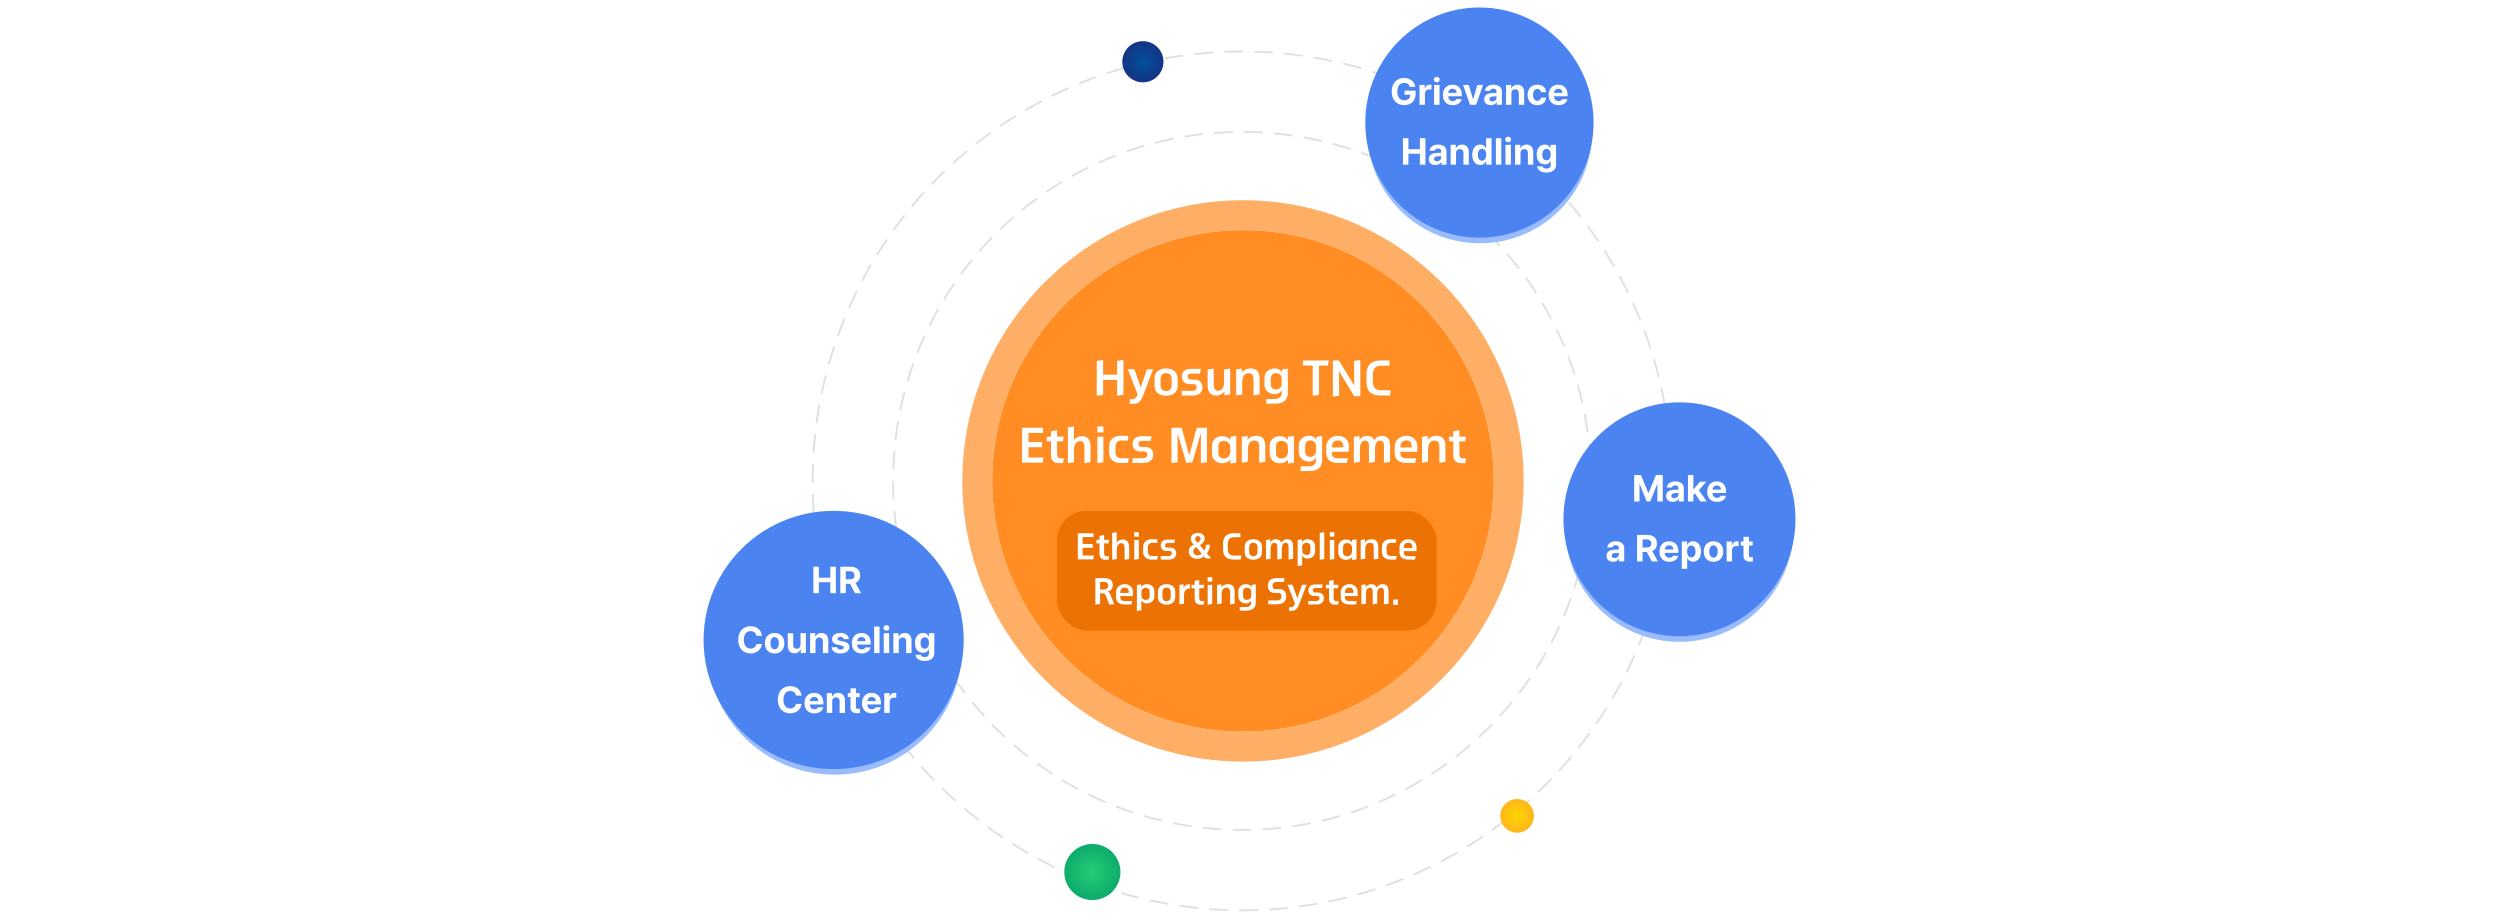 <svg width="1336" height="492" viewBox="0 0 1336 492" fill="none" xmlns="http://www.w3.org/2000/svg">
<g clip-path="url(#clip0_120_124)">
<circle cx="663.759" cy="257" r="229.5" stroke="#C1CFC5" stroke-opacity="0.6" stroke-dasharray="10 6"/>
<circle cx="663.759" cy="257" r="186.5" stroke="#C1CFC5" stroke-opacity="0.6" stroke-dasharray="10 6"/>
<circle cx="664.259" cy="257" r="134" fill="#FF8D24"/>
<circle cx="664.259" cy="257" r="142" stroke="#FF8D24" stroke-opacity="0.7" stroke-width="16"/>
<g filter="url(#filter0_f_120_124)">
<ellipse cx="446" cy="346.5" rx="68" ry="67.5" fill="#99BCFF"/>
</g>
<ellipse cx="445.5" cy="342" rx="69.5" ry="69" fill="#4B84F0"/>
<path d="M434.669 317V302.859H437.599V308.719H443.731V302.859H446.681V317H443.731V311.141H437.599V317H434.669ZM449.063 317V302.859H454.61C457.833 302.859 459.669 304.676 459.669 307.469C459.669 309.402 458.78 310.809 457.169 311.492L460.177 317H456.935L454.239 311.98H451.993V317H449.063ZM451.993 309.598H454.063C455.802 309.598 456.642 308.875 456.642 307.469C456.642 306.043 455.802 305.262 454.063 305.262H451.993V309.598ZM404.229 339.781C403.995 338.219 402.784 337.262 401.144 337.262C398.937 337.262 397.491 338.961 397.491 341.93C397.491 344.977 398.956 346.598 401.124 346.598C402.745 346.598 403.937 345.699 404.229 344.176L407.198 344.195C406.866 346.812 404.679 349.195 401.085 349.195C397.296 349.195 394.503 346.539 394.503 341.93C394.503 337.32 397.354 334.664 401.085 334.664C404.347 334.664 406.808 336.539 407.198 339.781H404.229ZM413.956 349.215C410.753 349.215 408.761 347.008 408.761 343.727C408.761 340.445 410.753 338.258 413.956 338.258C417.159 338.258 419.171 340.445 419.171 343.727C419.171 347.008 417.159 349.215 413.956 349.215ZM413.976 346.969C415.46 346.969 416.222 345.582 416.222 343.727C416.222 341.852 415.46 340.465 413.976 340.465C412.472 340.465 411.69 341.852 411.69 343.727C411.69 345.582 412.472 346.969 413.976 346.969ZM427.784 344.488V338.395H430.675V349H427.901V347.086H427.784C427.296 348.316 426.163 349.137 424.562 349.137C422.433 349.137 420.987 347.633 420.987 345.152V338.395H423.878V344.645C423.878 345.895 424.601 346.695 425.733 346.695C426.788 346.695 427.784 345.934 427.784 344.488ZM435.812 342.867V349H432.921V338.395H435.675V340.25H435.792C436.28 339.02 437.413 338.258 438.976 338.258C441.183 338.258 442.647 339.762 442.628 342.242V349H439.757V342.75C439.757 341.441 439.034 340.66 437.843 340.66C436.632 340.66 435.812 341.461 435.812 342.867ZM450.929 341.539C450.812 340.797 450.147 340.309 449.19 340.309C448.253 340.309 447.53 340.758 447.55 341.402C447.53 341.871 447.921 342.242 448.917 342.457L450.812 342.848C452.862 343.277 453.858 344.195 453.878 345.719C453.858 347.809 451.983 349.215 449.171 349.215C446.3 349.215 444.62 347.926 444.386 345.855H447.296C447.433 346.695 448.116 347.125 449.171 347.125C450.226 347.125 450.929 346.695 450.929 346.012C450.929 345.465 450.479 345.133 449.483 344.918L447.726 344.566C445.714 344.176 444.659 343.121 444.679 341.559C444.659 339.527 446.417 338.258 449.151 338.258C451.827 338.258 453.487 339.527 453.644 341.539H450.929ZM460.46 349.215C457.218 349.215 455.226 347.105 455.226 343.746C455.226 340.465 457.237 338.258 460.343 338.258C463.136 338.258 465.323 340.016 465.323 343.629V344.449H458.077C458.077 346.051 459.034 347.047 460.519 347.047C461.495 347.047 462.198 346.617 462.491 345.973H465.245C464.835 347.926 463.077 349.215 460.46 349.215ZM458.077 342.633H462.589C462.589 341.344 461.69 340.426 460.401 340.426C459.073 340.426 458.126 341.412 458.077 342.633ZM470.03 334.859V349H467.14V334.859H470.03ZM472.276 349V338.395H475.167V349H472.276ZM473.722 337.008C472.843 337.008 472.14 336.344 472.14 335.543C472.14 334.723 472.843 334.059 473.722 334.059C474.581 334.059 475.284 334.723 475.284 335.543C475.284 336.344 474.581 337.008 473.722 337.008ZM480.304 342.867V349H477.413V338.395H480.167V340.25H480.284C480.772 339.02 481.905 338.258 483.468 338.258C485.675 338.258 487.14 339.762 487.12 342.242V349H484.249V342.75C484.249 341.441 483.526 340.66 482.335 340.66C481.124 340.66 480.304 341.461 480.304 342.867ZM494.132 353.199C491.202 353.199 489.405 351.891 489.229 349.879H492.081C492.237 350.719 493.038 351.109 494.19 351.109C495.538 351.109 496.437 350.543 496.437 349.059V347.125H496.3C495.909 347.984 494.972 348.844 493.272 348.844C490.87 348.844 488.956 347.164 488.956 343.629C488.956 340.035 490.929 338.258 493.272 338.258C495.05 338.258 495.909 339.312 496.3 340.172H496.417V338.395H499.288V349.117C499.288 351.812 497.14 353.199 494.132 353.199ZM494.171 346.676C495.616 346.676 496.437 345.543 496.437 343.668C496.437 341.773 495.616 340.562 494.171 340.562C492.706 340.562 491.925 341.832 491.925 343.668C491.925 345.504 492.706 346.676 494.171 346.676ZM425.401 371.781C425.167 370.219 423.956 369.262 422.315 369.262C420.108 369.262 418.663 370.961 418.663 373.93C418.663 376.977 420.128 378.598 422.296 378.598C423.917 378.598 425.108 377.699 425.401 376.176L428.37 376.195C428.038 378.812 425.851 381.195 422.257 381.195C418.468 381.195 415.675 378.539 415.675 373.93C415.675 369.32 418.526 366.664 422.257 366.664C425.519 366.664 427.979 368.539 428.37 371.781H425.401ZM435.167 381.215C431.925 381.215 429.933 379.105 429.933 375.746C429.933 372.465 431.944 370.258 435.05 370.258C437.843 370.258 440.03 372.016 440.03 375.629V376.449H432.784C432.784 378.051 433.741 379.047 435.226 379.047C436.202 379.047 436.905 378.617 437.198 377.973H439.952C439.542 379.926 437.784 381.215 435.167 381.215ZM432.784 374.633H437.296C437.296 373.344 436.397 372.426 435.108 372.426C433.78 372.426 432.833 373.412 432.784 374.633ZM444.737 374.867V381H441.847V370.395H444.601V372.25H444.718C445.206 371.02 446.339 370.258 447.901 370.258C450.108 370.258 451.573 371.762 451.554 374.242V381H448.683V374.75C448.683 373.441 447.96 372.66 446.769 372.66C445.558 372.66 444.737 373.461 444.737 374.867ZM459.386 370.395V372.562H457.394V377.738C457.394 378.578 457.804 378.793 458.39 378.812C458.683 378.812 459.19 378.793 459.542 378.754V381.039C459.229 381.098 458.722 381.137 457.999 381.137C455.909 381.137 454.483 380.199 454.503 378.148V372.562H453.038V370.395H454.503V367.855H457.394V370.395H459.386ZM465.89 381.215C462.647 381.215 460.655 379.105 460.655 375.746C460.655 372.465 462.667 370.258 465.772 370.258C468.565 370.258 470.753 372.016 470.753 375.629V376.449H463.507C463.507 378.051 464.464 379.047 465.948 379.047C466.925 379.047 467.628 378.617 467.921 377.973H470.675C470.265 379.926 468.507 381.215 465.89 381.215ZM463.507 374.633H468.019C468.019 373.344 467.12 372.426 465.831 372.426C464.503 372.426 463.556 373.412 463.507 374.633ZM472.569 381V370.395H475.362V372.23H475.479C475.87 370.922 476.847 370.238 478.038 370.238C478.331 370.238 478.702 370.277 478.956 370.336V372.914C478.683 372.836 478.136 372.758 477.726 372.758C476.417 372.758 475.46 373.676 475.46 374.965V381H472.569Z" fill="white"/>
<g filter="url(#filter1_f_120_124)">
<circle cx="897.507" cy="282" r="61" fill="#99BCFF"/>
</g>
<ellipse cx="897.507" cy="277.5" rx="62" ry="62.5" fill="#4B84F0"/>
<path d="M873.296 253.859H876.929L880.854 263.449H881.011L884.937 253.859H888.569V268H885.718V258.742H885.601L881.909 267.941H879.956L876.265 258.703H876.147V268H873.296V253.859ZM890.386 265.031C890.386 262.668 892.3 261.887 894.331 261.77C895.093 261.721 896.519 261.652 896.968 261.633V260.773C896.948 259.895 896.343 259.367 895.269 259.367C894.292 259.367 893.667 259.816 893.511 260.539H890.757C890.933 258.703 892.534 257.258 895.347 257.258C897.651 257.258 899.839 258.293 899.839 260.852V268H897.104V266.535H897.026C896.499 267.512 895.503 268.195 893.921 268.195C891.89 268.195 890.386 267.141 890.386 265.031ZM893.159 264.953C893.159 265.773 893.823 266.203 894.741 266.203C896.05 266.203 896.987 265.324 896.968 264.211V263.43C896.528 263.449 895.298 263.518 894.8 263.566C893.804 263.664 893.159 264.133 893.159 264.953ZM902.046 268V253.859H904.937V261.457H905.093L908.53 257.395H911.851L907.905 261.984L912.065 268H908.667L905.757 263.684L904.937 264.602V268H902.046ZM917.554 268.215C914.312 268.215 912.319 266.105 912.319 262.746C912.319 259.465 914.331 257.258 917.437 257.258C920.229 257.258 922.417 259.016 922.417 262.629V263.449H915.171C915.171 265.051 916.128 266.047 917.612 266.047C918.589 266.047 919.292 265.617 919.585 264.973H922.339C921.929 266.926 920.171 268.215 917.554 268.215ZM915.171 261.633H919.683C919.683 260.344 918.784 259.426 917.495 259.426C916.167 259.426 915.22 260.412 915.171 261.633ZM858.53 297.031C858.53 294.668 860.444 293.887 862.476 293.77C863.237 293.721 864.663 293.652 865.112 293.633V292.773C865.093 291.895 864.487 291.367 863.413 291.367C862.437 291.367 861.812 291.816 861.655 292.539H858.901C859.077 290.703 860.679 289.258 863.491 289.258C865.796 289.258 867.983 290.293 867.983 292.852V300H865.249V298.535H865.171C864.644 299.512 863.647 300.195 862.065 300.195C860.034 300.195 858.53 299.141 858.53 297.031ZM861.304 296.953C861.304 297.773 861.968 298.203 862.886 298.203C864.194 298.203 865.132 297.324 865.112 296.211V295.43C864.673 295.449 863.442 295.518 862.944 295.566C861.948 295.664 861.304 296.133 861.304 296.953ZM874.858 300V285.859H880.405C883.628 285.859 885.464 287.676 885.464 290.469C885.464 292.402 884.575 293.809 882.964 294.492L885.972 300H882.729L880.034 294.98H877.788V300H874.858ZM877.788 292.598H879.858C881.597 292.598 882.437 291.875 882.437 290.469C882.437 289.043 881.597 288.262 879.858 288.262H877.788V292.598ZM892.065 300.215C888.823 300.215 886.831 298.105 886.831 294.746C886.831 291.465 888.843 289.258 891.948 289.258C894.741 289.258 896.929 291.016 896.929 294.629V295.449H889.683C889.683 297.051 890.64 298.047 892.124 298.047C893.101 298.047 893.804 297.617 894.097 296.973H896.851C896.44 298.926 894.683 300.215 892.065 300.215ZM889.683 293.633H894.194C894.194 292.344 893.296 291.426 892.007 291.426C890.679 291.426 889.731 292.412 889.683 293.633ZM898.745 303.984V289.395H901.597V291.172H901.714C902.104 290.312 902.964 289.258 904.741 289.258C907.085 289.258 909.038 291.074 909.038 294.707C909.038 298.242 907.163 300.176 904.741 300.176C903.003 300.176 902.124 299.18 901.714 298.301H901.636V303.984H898.745ZM901.577 294.688C901.577 296.602 902.397 297.871 903.823 297.871C905.308 297.871 906.089 296.562 906.089 294.688C906.089 292.832 905.308 291.562 903.823 291.562C902.378 291.562 901.577 292.773 901.577 294.688ZM915.679 300.215C912.476 300.215 910.483 298.008 910.483 294.727C910.483 291.445 912.476 289.258 915.679 289.258C918.882 289.258 920.894 291.445 920.894 294.727C920.894 298.008 918.882 300.215 915.679 300.215ZM915.698 297.969C917.183 297.969 917.944 296.582 917.944 294.727C917.944 292.852 917.183 291.465 915.698 291.465C914.194 291.465 913.413 292.852 913.413 294.727C913.413 296.582 914.194 297.969 915.698 297.969ZM922.71 300V289.395H925.503V291.23H925.62C926.011 289.922 926.987 289.238 928.179 289.238C928.472 289.238 928.843 289.277 929.097 289.336V291.914C928.823 291.836 928.276 291.758 927.866 291.758C926.558 291.758 925.601 292.676 925.601 293.965V300H922.71ZM936.616 289.395V291.562H934.624V296.738C934.624 297.578 935.034 297.793 935.62 297.812C935.913 297.812 936.421 297.793 936.772 297.754V300.039C936.46 300.098 935.952 300.137 935.229 300.137C933.14 300.137 931.714 299.199 931.733 297.148V291.562H930.269V289.395H931.733V286.855H934.624V289.395H936.616Z" fill="white"/>
<g filter="url(#filter2_f_120_124)">
<ellipse cx="790.821" cy="70.5" rx="60" ry="59.5" fill="#99BCFF"/>
</g>
<ellipse cx="790.603" cy="65.5" rx="61" ry="61.5" fill="#4B84F0"/>
<path d="M753.396 46.41C753.005 45.082 751.931 44.262 750.388 44.262C748.2 44.262 746.716 45.941 746.716 48.91C746.716 51.898 748.161 53.598 750.407 53.598C752.429 53.598 753.63 52.455 753.669 50.668H750.603V48.461H756.501V50.219C756.501 53.93 753.962 56.195 750.388 56.195C746.423 56.195 743.728 53.422 743.728 48.949C743.728 44.359 746.599 41.664 750.329 41.664C753.513 41.664 755.974 43.617 756.364 46.41H753.396ZM758.591 56V45.395H761.384V47.23H761.501C761.892 45.922 762.868 45.238 764.06 45.238C764.353 45.238 764.724 45.277 764.978 45.336V47.914C764.704 47.836 764.157 47.758 763.747 47.758C762.438 47.758 761.481 48.676 761.481 49.965V56H758.591ZM766.384 56V45.395H769.274V56H766.384ZM767.829 44.008C766.95 44.008 766.247 43.344 766.247 42.543C766.247 41.723 766.95 41.059 767.829 41.059C768.688 41.059 769.392 41.723 769.392 42.543C769.392 43.344 768.688 44.008 767.829 44.008ZM776.325 56.215C773.083 56.215 771.091 54.105 771.091 50.746C771.091 47.465 773.103 45.258 776.208 45.258C779.001 45.258 781.188 47.016 781.188 50.629V51.449H773.942C773.942 53.051 774.899 54.047 776.384 54.047C777.36 54.047 778.063 53.617 778.356 52.973H781.11C780.7 54.926 778.942 56.215 776.325 56.215ZM773.942 49.633H778.454C778.454 48.344 777.556 47.426 776.267 47.426C774.938 47.426 773.991 48.412 773.942 49.633ZM792.556 45.395L788.825 56H785.583L781.872 45.395H784.919L787.146 53.012H787.263L789.489 45.395H792.556ZM793.161 53.031C793.161 50.668 795.075 49.887 797.106 49.77C797.868 49.721 799.294 49.652 799.743 49.633V48.773C799.724 47.895 799.118 47.367 798.044 47.367C797.067 47.367 796.442 47.816 796.286 48.539H793.532C793.708 46.703 795.31 45.258 798.122 45.258C800.427 45.258 802.614 46.293 802.614 48.852V56H799.88V54.535H799.802C799.274 55.512 798.278 56.195 796.696 56.195C794.665 56.195 793.161 55.141 793.161 53.031ZM795.935 52.953C795.935 53.773 796.599 54.203 797.517 54.203C798.825 54.203 799.763 53.324 799.743 52.211V51.43C799.304 51.449 798.073 51.518 797.575 51.566C796.579 51.664 795.935 52.133 795.935 52.953ZM807.712 49.867V56H804.821V45.395H807.575V47.25H807.692C808.181 46.02 809.313 45.258 810.876 45.258C813.083 45.258 814.548 46.762 814.528 49.242V56H811.657V49.75C811.657 48.441 810.935 47.66 809.743 47.66C808.532 47.66 807.712 48.461 807.712 49.867ZM821.54 56.215C818.298 56.215 816.345 53.969 816.345 50.727C816.345 47.484 818.317 45.258 821.54 45.258C824.274 45.258 826.13 46.859 826.247 49.281H823.532C823.356 48.227 822.673 47.504 821.579 47.504C820.192 47.504 819.274 48.676 819.274 50.688C819.274 52.738 820.173 53.91 821.579 53.91C822.595 53.91 823.356 53.285 823.532 52.152H826.247C826.11 54.555 824.353 56.215 821.54 56.215ZM832.849 56.215C829.606 56.215 827.614 54.105 827.614 50.746C827.614 47.465 829.626 45.258 832.731 45.258C835.524 45.258 837.712 47.016 837.712 50.629V51.449H830.466C830.466 53.051 831.423 54.047 832.907 54.047C833.884 54.047 834.587 53.617 834.88 52.973H837.634C837.224 54.926 835.466 56.215 832.849 56.215ZM830.466 49.633H834.978C834.978 48.344 834.079 47.426 832.79 47.426C831.462 47.426 830.515 48.412 830.466 49.633ZM749.733 88V73.859H752.663V79.719H758.796V73.859H761.745V88H758.796V82.141H752.663V88H749.733ZM763.562 85.031C763.562 82.668 765.476 81.887 767.507 81.769C768.269 81.721 769.694 81.652 770.144 81.633V80.773C770.124 79.894 769.519 79.367 768.444 79.367C767.468 79.367 766.843 79.816 766.687 80.539H763.933C764.108 78.703 765.71 77.258 768.522 77.258C770.827 77.258 773.015 78.293 773.015 80.852V88H770.28V86.535H770.202C769.675 87.512 768.679 88.195 767.097 88.195C765.065 88.195 763.562 87.141 763.562 85.031ZM766.335 84.953C766.335 85.773 766.999 86.203 767.917 86.203C769.226 86.203 770.163 85.324 770.144 84.211V83.43C769.704 83.449 768.474 83.518 767.976 83.566C766.979 83.664 766.335 84.133 766.335 84.953ZM778.112 81.867V88H775.222V77.394H777.976V79.25H778.093C778.581 78.019 779.714 77.258 781.276 77.258C783.483 77.258 784.948 78.762 784.929 81.242V88H782.058V81.75C782.058 80.441 781.335 79.66 780.144 79.66C778.933 79.66 778.112 80.461 778.112 81.867ZM791.081 88.176C788.659 88.176 786.765 86.242 786.765 82.707C786.765 79.074 788.737 77.258 791.081 77.258C792.858 77.258 793.698 78.312 794.089 79.172H794.187V73.859H797.077V88H794.226V86.301H794.089C793.679 87.18 792.8 88.176 791.081 88.176ZM791.979 85.871C793.425 85.871 794.245 84.602 794.245 82.688C794.245 80.773 793.425 79.562 791.979 79.562C790.515 79.562 789.733 80.832 789.733 82.688C789.733 84.562 790.515 85.871 791.979 85.871ZM802.292 73.859V88H799.401V73.859H802.292ZM804.538 88V77.394H807.429V88H804.538ZM805.983 76.008C805.104 76.008 804.401 75.344 804.401 74.543C804.401 73.723 805.104 73.059 805.983 73.059C806.843 73.059 807.546 73.723 807.546 74.543C807.546 75.344 806.843 76.008 805.983 76.008ZM812.565 81.867V88H809.675V77.394H812.429V79.25H812.546C813.034 78.019 814.167 77.258 815.729 77.258C817.937 77.258 819.401 78.762 819.382 81.242V88H816.511V81.75C816.511 80.441 815.788 79.66 814.597 79.66C813.386 79.66 812.565 80.461 812.565 81.867ZM826.394 92.199C823.464 92.199 821.667 90.891 821.491 88.879H824.343C824.499 89.719 825.3 90.109 826.452 90.109C827.8 90.109 828.698 89.543 828.698 88.059V86.125H828.562C828.171 86.984 827.233 87.844 825.534 87.844C823.132 87.844 821.218 86.164 821.218 82.629C821.218 79.035 823.19 77.258 825.534 77.258C827.312 77.258 828.171 78.312 828.562 79.172H828.679V77.394H831.55V88.117C831.55 90.812 829.401 92.199 826.394 92.199ZM826.433 85.676C827.878 85.676 828.698 84.543 828.698 82.668C828.698 80.773 827.878 79.562 826.433 79.562C824.968 79.562 824.187 80.832 824.187 82.668C824.187 84.504 824.968 85.676 826.433 85.676Z" fill="white"/>
<circle cx="610.759" cy="33" r="11" fill="url(#paint0_radial_120_124)"/>
<circle cx="583.759" cy="466" r="15" fill="url(#paint1_radial_120_124)"/>
<circle cx="810.753" cy="436" r="9" fill="url(#paint2_radial_120_124)"/>
<path d="M600.375 192.383V210.983L596.991 211.487V203.039H589.503V210.983L586.095 211.487V192.863L589.503 192.383V200.231H596.991V192.863L600.375 192.383ZM612.968 197.327H616.232L611.168 210.623C610.184 213.239 609.128 215.831 605.768 215.831H603.728V213.311H605.36C606.896 213.311 607.76 211.727 607.928 210.599L602.648 197.327H606.2L609.608 206.999L612.968 197.327ZM629.327 202.151V206.351C629.327 209.375 626.999 211.487 623.159 211.487C619.319 211.487 617.015 209.375 617.015 206.351V202.151C617.015 199.103 619.319 196.895 623.159 196.895C626.999 196.895 629.327 199.103 629.327 202.151ZM626.135 206.063V202.415C626.135 200.639 625.079 199.391 623.159 199.391C621.239 199.391 620.207 200.639 620.207 202.415V206.063C620.207 207.767 621.239 208.991 623.159 208.991C625.079 208.991 626.135 207.767 626.135 206.063ZM636.508 202.871L638.812 202.895C641.02 202.919 642.604 204.599 642.604 206.951C642.604 209.879 640.348 211.391 637.42 211.391H631.54V208.895H636.94C638.524 208.895 639.508 208.223 639.508 207.023C639.508 205.895 638.932 205.271 637.852 205.271L635.212 205.247C633.148 205.223 631.588 203.495 631.588 201.311C631.588 198.431 633.46 197.135 636.412 197.135H641.74L641.236 199.631H636.748C635.404 199.631 634.684 200.063 634.684 201.191C634.684 202.319 635.38 202.871 636.508 202.871ZM657.41 196.967V210.815L654.314 211.319V209.207C653.306 210.527 651.746 211.391 649.922 211.391C646.73 211.391 645.362 209.183 645.362 206.087V197.471L648.602 196.967V204.839C648.602 206.759 648.746 208.847 650.954 208.847C653.498 208.871 654.17 206.207 654.17 204.215V197.471L657.41 196.967ZM673.118 202.223V210.815L669.878 211.295V203.471C669.878 201.551 669.734 199.415 667.334 199.415C664.55 199.391 663.83 202.055 663.83 204.071V210.815L660.59 211.295V197.447L663.686 196.967V199.079C664.814 197.519 666.542 196.871 668.414 196.871C671.702 196.871 673.118 199.103 673.118 202.223ZM681.434 210.647C678.434 210.719 675.746 208.847 675.746 205.511V202.031C675.746 198.695 678.362 196.823 681.41 196.895C682.922 196.919 684.266 197.543 685.13 199.079V197.471L688.202 196.967V209.591C688.202 213.215 686.666 215.735 681.314 215.735H676.73V213.215H681.002C684.026 213.215 684.89 211.799 684.938 209.759L684.962 208.559C684.242 209.759 682.994 210.599 681.434 210.647ZM681.842 208.127C683.45 208.079 684.89 207.071 684.914 205.511L684.962 202.295C684.986 200.615 683.594 199.439 681.938 199.391C680.426 199.343 679.13 200.399 679.13 202.151V205.415C679.13 207.167 680.306 208.175 681.842 208.127ZM710.102 192.623L709.622 195.359H704.87V211.007L701.51 211.487V195.359H696.302V192.623H710.102ZM726.947 211.727H723.683L715.547 198.311L715.619 211.487L712.283 211.967V192.623H715.475L723.707 205.967L723.611 192.863L726.947 192.383V211.727ZM742.819 211.343H737.827C732.739 211.343 730.243 209.039 730.243 204.167V199.799C730.243 195.071 733.051 192.623 737.755 192.623H742.579V195.431H738.211C735.067 195.431 733.627 196.943 733.627 200.303V203.639C733.627 206.567 734.563 208.559 738.187 208.559H743.299L742.819 211.343ZM557.679 244.487L557.199 247.247H546.207V228.623H557.391V231.359H549.615V236.231H556.815V239.015H549.615V244.487H557.679ZM559.445 233.351H561.653V230.543L564.917 229.847V233.351H568.493L568.013 235.847H564.917V242.711C564.917 243.935 565.349 244.967 566.597 244.967H568.517L568.037 247.511H565.829C563.165 247.511 561.653 245.927 561.653 243.287V235.847H559.445V233.351ZM573.918 227.879V235.199C574.83 233.879 576.342 233.111 578.19 233.087C581.382 233.039 582.774 235.319 582.774 238.439V247.007L579.534 247.511V239.687C579.534 237.767 579.318 235.583 577.158 235.679C574.902 235.775 573.918 238.271 573.918 240.287V247.007L570.678 247.511V228.383L573.918 227.879ZM589.674 227.879V231.095H586.41V227.879H589.674ZM589.65 233.423V247.031L586.434 247.511V233.423H589.65ZM592.717 238.439C592.717 234.911 595.237 232.895 598.789 232.895H602.869V235.439H599.125C597.541 235.439 596.101 236.519 596.101 238.655V241.727C596.101 243.527 597.013 244.847 599.077 244.847H603.277L602.797 247.391H598.741C594.853 247.391 592.717 245.111 592.717 241.847V238.439ZM610.199 238.871L612.503 238.895C614.711 238.919 616.295 240.599 616.295 242.951C616.295 245.879 614.039 247.391 611.111 247.391H605.231V244.895H610.631C612.215 244.895 613.199 244.223 613.199 243.023C613.199 241.895 612.623 241.271 611.543 241.271L608.903 241.247C606.839 241.223 605.279 239.495 605.279 237.311C605.279 234.431 607.151 233.135 610.103 233.135H615.431L614.927 235.631H610.439C609.095 235.631 608.375 236.063 608.375 237.191C608.375 238.319 609.071 238.871 610.199 238.871ZM645.004 228.623V247.007L641.74 247.487V231.359L637.228 246.983L633.94 247.391L629.284 231.359V247.007L626.044 247.487V228.623H631.492L635.548 243.311L639.556 228.623H645.004ZM653.336 247.559C650.336 247.631 647.696 245.759 647.696 242.423V238.223C647.696 234.887 650.264 233.015 653.312 233.087C655.256 233.135 656.432 233.879 657.44 235.151V233.399L660.656 232.919V247.271L657.536 247.751V245.591C656.576 246.935 654.992 247.511 653.336 247.559ZM657.416 238.583C657.392 237.047 656.096 235.679 654.056 235.607C652.496 235.559 651.08 236.591 651.08 238.343V242.327C651.08 244.079 652.4 245.063 653.936 245.015C656.432 244.943 657.488 243.215 657.464 241.271L657.416 238.583ZM676.153 238.223V246.815L672.913 247.295V239.471C672.913 237.551 672.769 235.415 670.369 235.415C667.585 235.391 666.865 238.055 666.865 240.071V246.815L663.625 247.295V233.447L666.721 232.967V235.079C667.849 233.519 669.577 232.871 671.449 232.871C674.737 232.871 676.153 235.103 676.153 238.223ZM684.157 247.559C681.157 247.631 678.517 245.759 678.517 242.423V238.223C678.517 234.887 681.085 233.015 684.133 233.087C686.077 233.135 687.253 233.879 688.261 235.151V233.399L691.477 232.919V247.271L688.357 247.751V245.591C687.397 246.935 685.813 247.511 684.157 247.559ZM688.237 238.583C688.213 237.047 686.917 235.679 684.877 235.607C683.317 235.559 681.901 236.591 681.901 238.343V242.327C681.901 244.079 683.221 245.063 684.757 245.015C687.253 244.943 688.309 243.215 688.285 241.271L688.237 238.583ZM699.773 246.647C696.773 246.719 694.085 244.847 694.085 241.511V238.031C694.085 234.695 696.701 232.823 699.749 232.895C701.261 232.919 702.605 233.543 703.469 235.079V233.471L706.541 232.967V245.591C706.541 249.215 705.005 251.735 699.653 251.735H695.069V249.215H699.341C702.365 249.215 703.229 247.799 703.277 245.759L703.301 244.559C702.581 245.759 701.333 246.599 699.773 246.647ZM700.181 244.127C701.789 244.079 703.229 243.071 703.253 241.511L703.301 238.295C703.325 236.615 701.933 235.439 700.277 235.391C698.765 235.343 697.469 236.399 697.469 238.151V241.415C697.469 243.167 698.645 244.175 700.181 244.127ZM720.851 241.391H711.827V242.255C711.827 244.175 712.787 244.943 715.187 244.943H720.251L719.771 247.391H715.043C710.867 247.391 708.779 245.495 708.779 242.135V238.535C708.779 235.559 711.227 232.895 714.995 232.895C718.331 232.895 720.851 235.151 720.851 238.391V241.391ZM711.827 238.751V239.135H717.827V238.343C717.827 236.423 716.747 235.343 714.995 235.343C712.883 235.343 711.827 236.735 711.827 238.751ZM742.856 238.127V246.839L739.592 247.319V238.607C739.592 237.287 739.52 235.439 737.528 235.439C735.2 235.439 734.792 238.151 734.792 240.047V246.839L731.576 247.319V238.607C731.576 237.287 731.48 235.439 729.488 235.439C727.16 235.439 726.752 238.151 726.752 240.047V246.839L723.512 247.319V233.471L726.536 232.991V235.103C727.64 233.471 729.176 232.895 730.568 232.895C732.344 232.895 733.712 233.639 734.432 235.319C735.248 233.639 737.024 232.895 738.584 232.895C741.848 232.895 742.856 235.151 742.856 238.127ZM757.414 241.391H748.39V242.255C748.39 244.175 749.35 244.943 751.75 244.943H756.814L756.334 247.391H751.606C747.43 247.391 745.342 245.495 745.342 242.135V238.535C745.342 235.559 747.79 232.895 751.558 232.895C754.894 232.895 757.414 235.151 757.414 238.391V241.391ZM748.39 238.751V239.135H754.39V238.343C754.39 236.423 753.31 235.343 751.558 235.343C749.446 235.343 748.39 236.735 748.39 238.751ZM772.434 238.223V246.815L769.194 247.295V239.471C769.194 237.551 769.05 235.415 766.65 235.415C763.866 235.391 763.146 238.055 763.146 240.071V246.815L759.906 247.295V233.447L763.002 232.967V235.079C764.13 233.519 765.858 232.871 767.73 232.871C771.018 232.871 772.434 235.103 772.434 238.223ZM774.414 233.351H776.622V230.543L779.886 229.847V233.351H783.462L782.982 235.847H779.886V242.711C779.886 243.935 780.318 244.967 781.566 244.967H783.486L783.006 247.511H780.798C778.134 247.511 776.622 245.927 776.622 243.287V235.847H774.414V233.351Z" fill="white"/>
<rect x="564.759" y="272.999" width="203" height="64" rx="16" fill="#ED7204"/>
<path d="M584.601 296.865L584.241 298.935H575.997V284.967H584.385V287.019H578.553V290.673H583.953V292.761H578.553V296.865H584.601ZM585.926 288.513H587.582V286.407L590.03 285.885V288.513H592.712L592.352 290.385H590.03V295.533C590.03 296.451 590.354 297.225 591.29 297.225H592.73L592.37 299.133H590.714C588.716 299.133 587.582 297.945 587.582 295.965V290.385H585.926V288.513ZM596.781 284.409V289.899C597.465 288.909 598.599 288.333 599.985 288.315C602.379 288.279 603.423 289.989 603.423 292.329V298.755L600.993 299.133V293.265C600.993 291.825 600.831 290.187 599.211 290.259C597.519 290.331 596.781 292.203 596.781 293.715V298.755L594.351 299.133V284.787L596.781 284.409ZM608.597 284.409V286.821H606.149V284.409H608.597ZM608.579 288.567V298.773L606.167 299.133V288.567H608.579ZM610.88 292.329C610.88 289.683 612.77 288.171 615.434 288.171H618.494V290.079H615.686C614.498 290.079 613.418 290.889 613.418 292.491V294.795C613.418 296.145 614.102 297.135 615.65 297.135H618.8L618.44 299.043H615.398C612.482 299.043 610.88 297.333 610.88 294.885V292.329ZM623.991 292.653L625.719 292.671C627.375 292.689 628.563 293.949 628.563 295.713C628.563 297.909 626.871 299.043 624.675 299.043H620.265V297.171H624.315C625.503 297.171 626.241 296.667 626.241 295.767C626.241 294.921 625.809 294.453 624.999 294.453L623.019 294.435C621.471 294.417 620.301 293.121 620.301 291.483C620.301 289.323 621.705 288.351 623.919 288.351H627.915L627.537 290.223H624.171C623.163 290.223 622.623 290.547 622.623 291.393C622.623 292.239 623.145 292.653 623.991 292.653ZM644.965 295.785L647.323 298.395H644.299L643.363 297.261C642.427 298.215 641.167 298.629 639.799 298.629C637.261 298.629 635.263 297.171 635.263 294.759C635.263 293.103 636.037 291.861 638.035 291.015C637.081 290.079 636.343 289.269 636.343 287.829C636.343 285.813 638.323 284.733 640.159 284.733C641.941 284.733 643.777 285.759 643.777 287.793C643.777 289.557 642.589 290.547 641.203 291.321L643.561 294.219C644.173 293.499 644.407 292.239 644.479 291.123H646.639C646.549 292.869 645.919 294.579 644.965 295.785ZM641.617 287.973C641.617 287.001 640.951 286.497 640.159 286.497C639.403 286.497 638.665 287.037 638.665 288.027C638.665 288.783 639.367 289.503 639.871 290.043C640.537 289.701 641.617 288.819 641.617 287.973ZM642.175 295.875L639.295 292.383C638.395 292.869 637.657 293.589 637.657 294.669C637.657 295.875 638.683 296.793 639.907 296.793C640.879 296.793 641.635 296.415 642.175 295.875ZM663.032 299.007H659.288C655.472 299.007 653.6 297.279 653.6 293.625V290.349C653.6 286.803 655.706 284.967 659.234 284.967H662.852V287.073H659.576C657.218 287.073 656.138 288.207 656.138 290.727V293.229C656.138 295.425 656.84 296.919 659.558 296.919H663.392L663.032 299.007ZM674.399 292.113V295.263C674.399 297.531 672.653 299.115 669.773 299.115C666.893 299.115 665.165 297.531 665.165 295.263V292.113C665.165 289.827 666.893 288.171 669.773 288.171C672.653 288.171 674.399 289.827 674.399 292.113ZM672.005 295.047V292.311C672.005 290.979 671.213 290.043 669.773 290.043C668.333 290.043 667.559 290.979 667.559 292.311V295.047C667.559 296.325 668.333 297.243 669.773 297.243C671.213 297.243 672.005 296.325 672.005 295.047ZM691.052 292.095V298.629L688.604 298.989V292.455C688.604 291.465 688.55 290.079 687.056 290.079C685.31 290.079 685.004 292.113 685.004 293.535V298.629L682.592 298.989V292.455C682.592 291.465 682.52 290.079 681.026 290.079C679.28 290.079 678.974 292.113 678.974 293.535V298.629L676.544 298.989V288.603L678.812 288.243V289.827C679.64 288.603 680.792 288.171 681.836 288.171C683.168 288.171 684.194 288.729 684.734 289.989C685.346 288.729 686.678 288.171 687.848 288.171C690.296 288.171 691.052 289.863 691.052 292.095ZM693.457 288.603L695.779 288.243L695.797 289.791C696.463 288.657 697.471 288.207 698.605 288.171C700.891 288.081 702.817 289.521 702.817 292.023V294.633C702.817 297.135 700.837 298.539 698.587 298.485C697.363 298.449 696.373 297.765 695.833 296.793L695.869 302.121L693.457 302.481V288.603ZM698.281 296.595C699.433 296.631 700.279 295.875 700.279 294.561V292.113C700.279 290.799 699.343 290.007 698.209 290.043C696.967 290.079 695.887 290.961 695.905 292.221L695.941 294.633C695.959 295.803 697.075 296.559 698.281 296.595ZM707.685 284.409V298.773L705.273 299.133V284.769L707.685 284.409ZM713.082 284.409V286.821H710.634V284.409H713.082ZM713.064 288.567V298.773L710.652 299.133V288.567H713.064ZM719.432 299.169C717.182 299.223 715.202 297.819 715.202 295.317V292.167C715.202 289.665 717.128 288.261 719.414 288.315C720.872 288.351 721.754 288.909 722.51 289.863V288.549L724.922 288.189V298.953L722.582 299.313V297.693C721.862 298.701 720.674 299.133 719.432 299.169ZM722.492 292.437C722.474 291.285 721.502 290.259 719.972 290.205C718.802 290.169 717.74 290.943 717.74 292.257V295.245C717.74 296.559 718.73 297.297 719.882 297.261C721.754 297.207 722.546 295.911 722.528 294.453L722.492 292.437ZM736.545 292.167V298.611L734.115 298.971V293.103C734.115 291.663 734.007 290.061 732.207 290.061C730.119 290.043 729.579 292.041 729.579 293.553V298.611L727.149 298.971V288.585L729.471 288.225V289.809C730.317 288.639 731.613 288.153 733.017 288.153C735.483 288.153 736.545 289.827 736.545 292.167ZM738.48 292.329C738.48 289.683 740.37 288.171 743.034 288.171H746.094V290.079H743.286C742.098 290.079 741.018 290.889 741.018 292.491V294.795C741.018 296.145 741.702 297.135 743.25 297.135H746.4L746.04 299.043H742.998C740.082 299.043 738.48 297.333 738.48 294.885V292.329ZM756.955 294.543H750.187V295.191C750.187 296.631 750.907 297.207 752.707 297.207H756.505L756.145 299.043H752.599C749.467 299.043 747.901 297.621 747.901 295.101V292.401C747.901 290.169 749.737 288.171 752.563 288.171C755.065 288.171 756.955 289.863 756.955 292.293V294.543ZM750.187 292.563V292.851H754.687V292.257C754.687 290.817 753.877 290.007 752.563 290.007C750.979 290.007 750.187 291.051 750.187 292.563ZM593.371 317.715L595.477 323.007H592.759L590.995 318.399C590.581 317.337 590.005 317.067 589.555 317.067H587.899V322.755L585.361 323.115V308.967H590.455C593.047 308.967 594.685 310.137 594.685 312.675C594.685 314.313 593.605 315.699 592.111 316.059V316.113C592.705 316.293 593.191 317.229 593.371 317.715ZM592.237 312.981C592.237 311.433 591.211 311.019 590.275 311.019H587.899V315.033H589.843C591.157 315.033 592.237 314.475 592.237 312.981ZM605.458 318.543H598.69V319.191C598.69 320.631 599.41 321.207 601.21 321.207H605.008L604.648 323.043H601.102C597.97 323.043 596.404 321.621 596.404 319.101V316.401C596.404 314.169 598.24 312.171 601.066 312.171C603.568 312.171 605.458 313.863 605.458 316.293V318.543ZM598.69 316.563V316.851H603.19V316.257C603.19 314.817 602.38 314.007 601.066 314.007C599.482 314.007 598.69 315.051 598.69 316.563ZM607.543 312.603L609.865 312.243L609.883 313.791C610.549 312.657 611.557 312.207 612.691 312.171C614.977 312.081 616.903 313.521 616.903 316.023V318.633C616.903 321.135 614.923 322.539 612.673 322.485C611.449 322.449 610.459 321.765 609.919 320.793L609.955 326.121L607.543 326.481V312.603ZM612.367 320.595C613.519 320.631 614.365 319.875 614.365 318.561V316.113C614.365 314.799 613.429 314.007 612.295 314.043C611.053 314.079 609.973 314.961 609.991 316.221L610.027 318.633C610.045 319.803 611.161 320.559 612.367 320.595ZM628.036 316.113V319.263C628.036 321.531 626.29 323.115 623.41 323.115C620.53 323.115 618.802 321.531 618.802 319.263V316.113C618.802 313.827 620.53 312.171 623.41 312.171C626.29 312.171 628.036 313.827 628.036 316.113ZM625.642 319.047V316.311C625.642 314.979 624.85 314.043 623.41 314.043C621.97 314.043 621.196 314.979 621.196 316.311V319.047C621.196 320.325 621.97 321.243 623.41 321.243C624.85 321.243 625.642 320.325 625.642 319.047ZM635.942 312.171V314.493H635.726C633.656 314.493 632.738 316.077 632.738 318.075V322.611L630.308 322.989V312.603L632.468 312.225V314.349C632.792 313.125 634.142 312.171 635.726 312.171H635.942ZM636.771 312.513H638.427V310.407L640.875 309.885V312.513H643.557L643.197 314.385H640.875V319.533C640.875 320.451 641.199 321.225 642.135 321.225H643.575L643.215 323.133H641.559C639.561 323.133 638.427 321.945 638.427 319.965V314.385H636.771V312.513ZM647.805 308.409V310.821H645.357V308.409H647.805ZM647.787 312.567V322.773L645.375 323.133V312.567H647.787ZM659.79 316.167V322.611L657.36 322.971V317.103C657.36 315.663 657.252 314.061 655.452 314.061C653.364 314.043 652.824 316.041 652.824 317.553V322.611L650.394 322.971V312.585L652.716 312.225V313.809C653.562 312.639 654.858 312.153 656.262 312.153C658.728 312.153 659.79 313.827 659.79 316.167ZM666.027 322.485C663.777 322.539 661.761 321.135 661.761 318.633V316.023C661.761 313.521 663.723 312.117 666.009 312.171C667.143 312.189 668.151 312.657 668.799 313.809V312.603L671.103 312.225V321.693C671.103 324.411 669.951 326.301 665.937 326.301H662.499V324.411H665.703C667.971 324.411 668.619 323.349 668.655 321.819L668.673 320.919C668.133 321.819 667.197 322.449 666.027 322.485ZM666.333 320.595C667.539 320.559 668.619 319.803 668.637 318.633L668.673 316.221C668.691 314.961 667.647 314.079 666.405 314.043C665.271 314.007 664.299 314.799 664.299 316.113V318.561C664.299 319.875 665.181 320.631 666.333 320.595ZM681.534 314.835H684C685.98 314.835 687.384 316.419 687.384 318.651C687.384 321.585 685.368 322.935 682.398 322.935H677.772V320.865H682.182C683.784 320.865 684.828 320.289 684.828 318.777C684.828 317.625 684.234 316.887 683.334 316.887H681.12C679.032 316.887 677.52 315.303 677.52 313.143C677.52 310.281 679.14 308.967 682.128 308.967H686.466L686.088 311.019H682.344C680.922 311.019 680.058 311.577 680.058 313.017C680.058 314.169 680.58 314.835 681.534 314.835ZM695.801 312.495H698.249L694.451 322.467C693.713 324.429 692.921 326.373 690.401 326.373H688.871V324.483H690.095C691.247 324.483 691.895 323.295 692.021 322.449L688.061 312.495H690.725L693.281 319.749L695.801 312.495ZM702.908 316.653L704.636 316.671C706.292 316.689 707.48 317.949 707.48 319.713C707.48 321.909 705.788 323.043 703.592 323.043H699.182V321.171H703.232C704.42 321.171 705.158 320.667 705.158 319.767C705.158 318.921 704.726 318.453 703.916 318.453L701.936 318.435C700.388 318.417 699.218 317.121 699.218 315.483C699.218 313.323 700.622 312.351 702.836 312.351H706.832L706.454 314.223H703.088C702.08 314.223 701.54 314.547 701.54 315.393C701.54 316.239 702.062 316.653 702.908 316.653ZM708.577 312.513H710.233V310.407L712.681 309.885V312.513H715.363L715.003 314.385H712.681V319.533C712.681 320.451 713.005 321.225 713.941 321.225H715.381L715.021 323.133H713.365C711.367 323.133 710.233 321.945 710.233 319.965V314.385H708.577V312.513ZM725.534 318.543H718.766V319.191C718.766 320.631 719.486 321.207 721.286 321.207H725.084L724.724 323.043H721.178C718.046 323.043 716.48 321.621 716.48 319.101V316.401C716.48 314.169 718.316 312.171 721.142 312.171C723.644 312.171 725.534 313.863 725.534 316.293V318.543ZM718.766 316.563V316.851H723.266V316.257C723.266 314.817 722.456 314.007 721.142 314.007C719.558 314.007 718.766 315.051 718.766 316.563ZM742.038 316.095V322.629L739.59 322.989V316.455C739.59 315.465 739.536 314.079 738.042 314.079C736.296 314.079 735.99 316.113 735.99 317.535V322.629L733.578 322.989V316.455C733.578 315.465 733.506 314.079 732.012 314.079C730.266 314.079 729.96 316.113 729.96 317.535V322.629L727.53 322.989V312.603L729.798 312.243V313.827C730.626 312.603 731.778 312.171 732.822 312.171C734.154 312.171 735.18 312.729 735.72 313.989C736.332 312.729 737.664 312.171 738.834 312.171C741.282 312.171 742.038 313.863 742.038 316.095ZM747.088 320.397V323.205L744.532 323.223V320.397H747.088Z" fill="white"/>
</g>
<defs>
<filter id="filter0_f_120_124" x="362" y="263" width="168" height="167" filterUnits="userSpaceOnUse" color-interpolation-filters="sRGB">
<feFlood flood-opacity="0" result="BackgroundImageFix"/>
<feBlend mode="normal" in="SourceGraphic" in2="BackgroundImageFix" result="shape"/>
<feGaussianBlur stdDeviation="8" result="effect1_foregroundBlur_120_124"/>
</filter>
<filter id="filter1_f_120_124" x="820.507" y="205" width="154" height="154" filterUnits="userSpaceOnUse" color-interpolation-filters="sRGB">
<feFlood flood-opacity="0" result="BackgroundImageFix"/>
<feBlend mode="normal" in="SourceGraphic" in2="BackgroundImageFix" result="shape"/>
<feGaussianBlur stdDeviation="8" result="effect1_foregroundBlur_120_124"/>
</filter>
<filter id="filter2_f_120_124" x="714.821" y="-5" width="152" height="151" filterUnits="userSpaceOnUse" color-interpolation-filters="sRGB">
<feFlood flood-opacity="0" result="BackgroundImageFix"/>
<feBlend mode="normal" in="SourceGraphic" in2="BackgroundImageFix" result="shape"/>
<feGaussianBlur stdDeviation="8" result="effect1_foregroundBlur_120_124"/>
</filter>
<radialGradient id="paint0_radial_120_124" cx="0" cy="0" r="1" gradientUnits="userSpaceOnUse" gradientTransform="translate(610.759 33) rotate(90) scale(11)">
<stop stop-color="#00509A"/>
<stop offset="1" stop-color="#143484"/>
</radialGradient>
<radialGradient id="paint1_radial_120_124" cx="0" cy="0" r="1" gradientUnits="userSpaceOnUse" gradientTransform="translate(583.759 466) rotate(90) scale(18.738)">
<stop stop-color="#22CD74"/>
<stop offset="1" stop-color="#09A36B"/>
</radialGradient>
<radialGradient id="paint2_radial_120_124" cx="0" cy="0" r="1" gradientUnits="userSpaceOnUse" gradientTransform="translate(810.753 436) rotate(90) scale(11.243)">
<stop stop-color="#FFD600"/>
<stop offset="1" stop-color="#FFAE24"/>
</radialGradient>
<clipPath id="clip0_120_124">
<rect width="1336" height="492" fill="white"/>
</clipPath>
</defs>
</svg>
